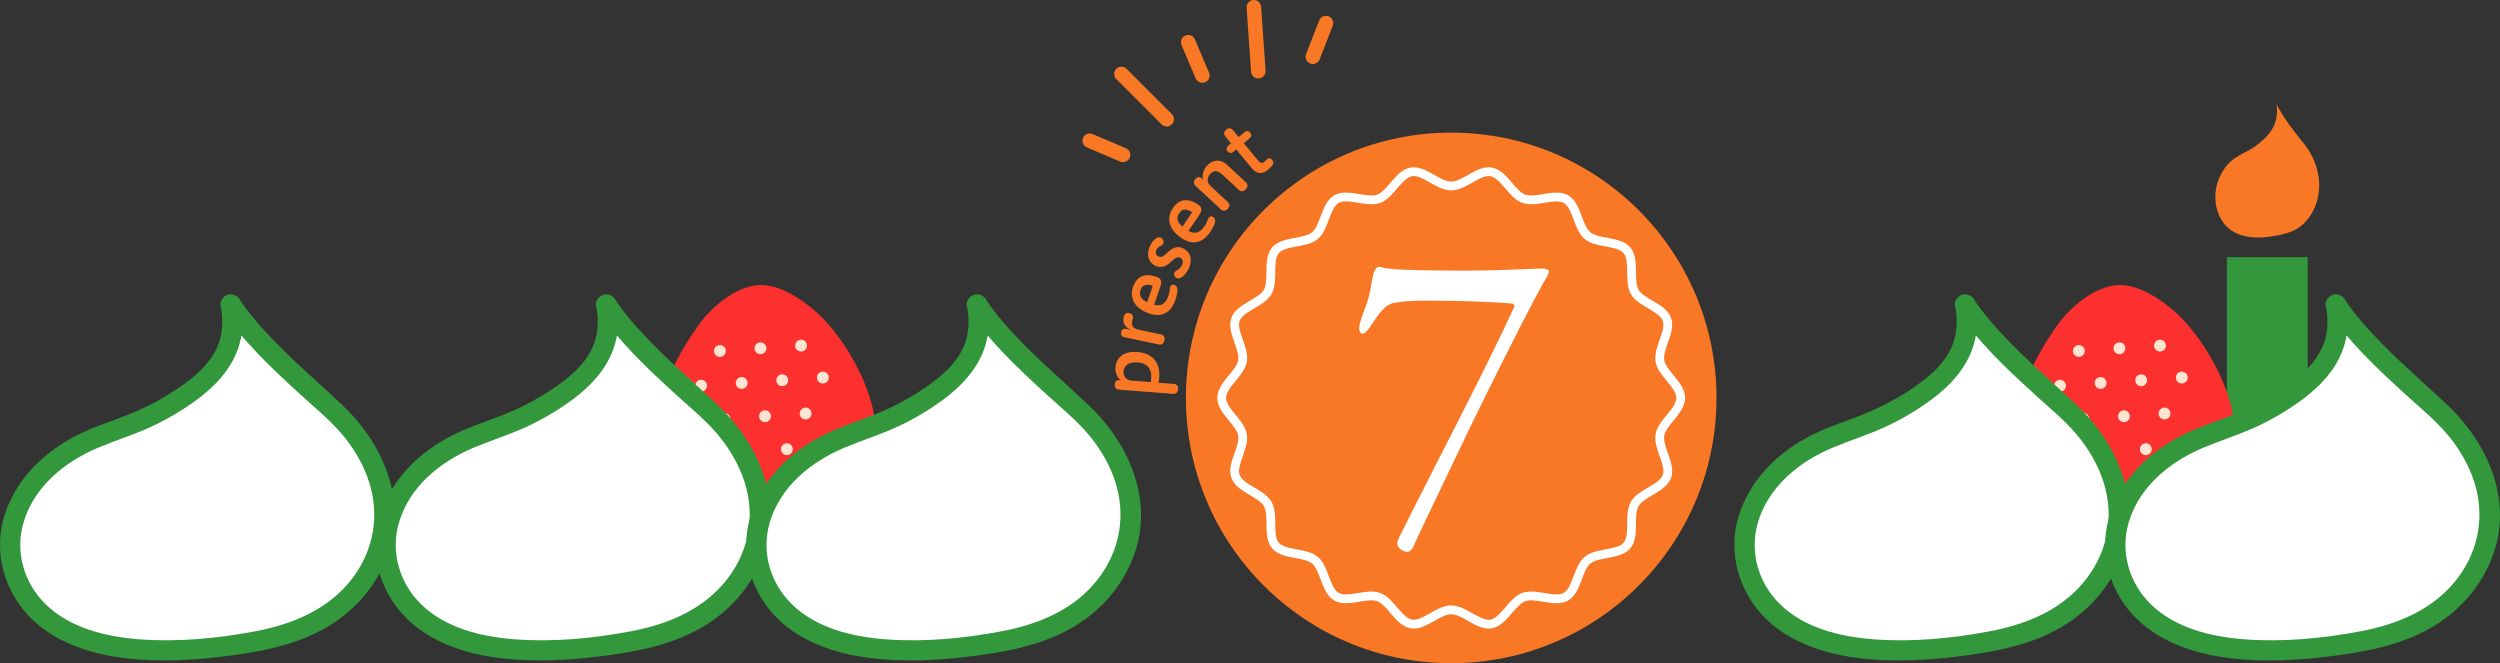 <?xml version="1.0" encoding="UTF-8"?><svg xmlns="http://www.w3.org/2000/svg" width="500.84" height="132.863" viewBox="0 0 500.84 132.863"><rect x="0" y="0" width="500.84" height="132.863" fill="#333333" stroke="none"/><g isolation="isolate"><g id="b"><g id="c"><circle cx="290.73" cy="79.716" r="53.147" fill="#f87826"/><path d="M336.707,79.716c0,2.619-3.726,4.881-4.163,7.376-.449,2.565,2.272,5.961,1.401,8.353-.886,2.435-5.162,3.285-6.443,5.499-1.293,2.235.099,6.362-1.552,8.327-1.655,1.971-5.963,1.312-7.933,2.967-1.965,1.651-2.06,6.008-4.294,7.301-2.214,1.281-6.034-.806-8.469.08-2.393.871-3.975,4.933-6.54,5.383-2.494.437-5.364-2.834-7.984-2.834s-5.489,3.271-7.984,2.834c-2.565-.449-4.147-4.511-6.54-5.383-2.435-.886-6.256,1.2-8.47-.081-2.235-1.293-2.329-5.651-4.294-7.301-1.971-1.655-6.278-.997-7.933-2.967-1.651-1.965-.258-6.092-1.551-8.326-1.281-2.214-5.556-3.063-6.443-5.498-.871-2.393,1.851-5.788,1.401-8.353-.437-2.494-4.163-4.756-4.163-7.376s3.726-4.881,4.163-7.376c.449-2.565-2.272-5.961-1.401-8.353.886-2.435,5.162-3.285,6.443-5.499,1.293-2.235-.099-6.362,1.552-8.327,1.655-1.971,5.963-1.312,7.933-2.967,1.965-1.651,2.06-6.008,4.294-7.301,2.214-1.281,6.034.806,8.469-.08,2.393-.871,3.975-4.933,6.54-5.383,2.494-.437,5.364,2.834,7.984,2.834s5.489-3.271,7.984-2.834c2.565.449,4.147,4.511,6.54,5.383,2.435.886,6.256-1.2,8.47.081,2.235,1.293,2.329,5.651,4.294,7.301,1.971,1.655,6.278.997,7.933,2.967,1.651,1.965.258,6.092,1.551,8.326,1.281,2.214,5.556,3.063,6.443,5.498.871,2.393-1.851,5.788-1.401,8.353.437,2.494,4.163,4.756,4.163,7.376Z" fill="#f87826"/><path d="M336.707,79.716c0,2.619-3.726,4.881-4.163,7.376-.449,2.565,2.272,5.961,1.401,8.353-.886,2.435-5.162,3.285-6.443,5.499-1.293,2.235.099,6.362-1.552,8.327-1.655,1.971-5.963,1.312-7.933,2.967-1.965,1.651-2.06,6.008-4.294,7.301-2.214,1.281-6.034-.806-8.469.08-2.393.871-3.975,4.933-6.54,5.383-2.494.437-5.364-2.834-7.984-2.834s-5.489,3.271-7.984,2.834c-2.565-.449-4.147-4.511-6.54-5.383-2.435-.886-6.256,1.2-8.47-.081-2.235-1.293-2.329-5.651-4.294-7.301-1.971-1.655-6.278-.997-7.933-2.967-1.651-1.965-.258-6.092-1.551-8.326-1.281-2.214-5.556-3.063-6.443-5.498-.871-2.393,1.851-5.788,1.401-8.353-.437-2.494-4.163-4.756-4.163-7.376s3.726-4.881,4.163-7.376c.449-2.565-2.272-5.961-1.401-8.353.886-2.435,5.162-3.285,6.443-5.499,1.293-2.235-.099-6.362,1.552-8.327,1.655-1.971,5.963-1.312,7.933-2.967,1.965-1.651,2.06-6.008,4.294-7.301,2.214-1.281,6.034.806,8.469-.08,2.393-.871,3.975-4.933,6.54-5.383,2.494-.437,5.364,2.834,7.984,2.834s5.489-3.271,7.984-2.834c2.565.449,4.147,4.511,6.54,5.383,2.435.886,6.256-1.2,8.47.081,2.235,1.293,2.329,5.651,4.294,7.301,1.971,1.655,6.278.997,7.933,2.967,1.651,1.965.258,6.092,1.551,8.326,1.281,2.214,5.556,3.063,6.443,5.498.871,2.393-1.851,5.788-1.401,8.353.437,2.494,4.163,4.756,4.163,7.376Z" fill="none" stroke="#fff" stroke-miterlimit="10" stroke-width="1.762"/><path d="M224.536,76.174c-.783-.594-1.145-1.562-1.066-2.573.151-1.93,1.59-3.305,4.392-3.085,3.19.25,4.595,2.317,4.379,5.072-.027.343-.088.714-.18,1.082l3.16.248c.482.038.845.411.793,1.065-.053.669-.467.966-.949.928l-10.91-.856c-.452-.035-.881-.352-.829-1.02.054-.685.386-.925.899-.885l.311.024ZM230.627,75.587c.115-1.463-.594-2.818-2.71-2.984-2.163-.17-2.767.927-2.841,1.876-.059.747.433,1.678,1.6,1.77l3.875.304.076-.965Z" fill="#f87826"/><path d="M232.615,67.003c.504.106.797.536.657,1.192-.143.672-.58.931-1.084.824l-6.981-1.478c-.382-.081-.727-.409-.601-1.005.123-.581.511-.754.953-.66l.901.19.007-.03c-1.02-.455-1.605-1.313-1.362-2.459.155-.733.574-.98,1.14-.859.55.116.83.526.723,1.03-.039.184-.114.391-.156.59-.201.946.213,1.481,1.297,1.711l4.506.954Z" fill="#f87826"/><path d="M231.216,61.05c1.611.403,2.378-.39,2.864-1.808.218-.635.252-1.069.273-1.375.017-.144.018-.242.073-.404.111-.325.399-.54.814-.398.502.173.667.51.647,1.048-.025.651-.174,1.277-.433,2.03-1.089,3.176-3.436,3.279-5.208,2.671-2.865-.982-4.058-2.992-3.237-5.386.709-2.067,2.37-2.769,4.615-1.999l.118.04c.768.264,1.103.824.754,1.844l-1.281,3.737ZM230.952,57.246c-1.552-.482-2.158-.014-2.446.828-.33.96-.09,1.802,1.316,2.466l1.13-3.294Z" fill="#f87826"/><path d="M234.31,52.694c-.789.706-1.795,1.077-2.885.533-1.453-.725-1.818-2.408-1.023-4.002.411-.824.872-1.293,1.312-1.545.314-.175.601-.189.852-.064.434.217.699.733.462,1.208-.111.224-.314.35-.481.44-.279.141-.594.245-.887.832-.243.489-.181.992.421,1.292.405.202.796.083,1.348-.392l.691-.615c.977-.875,1.905-1.127,2.968-.597,1.552.773,1.847,2.457,1.003,4.148-.293.587-.852,1.321-1.466,1.678-.315.175-.565.259-.915.085-.405-.202-.622-.678-.413-1.097.14-.279.3-.356.503-.482.279-.175.643-.308.97-.965.37-.741.16-1.265-.371-1.529-.462-.231-.873.001-1.425.476l-.663.595Z" fill="#f87826"/><path d="M238.101,46.26c1.45.81,2.398.245,3.237-.997.376-.557.521-.968.623-1.257.053-.134.079-.23.176-.371.192-.285.526-.417.889-.173.44.298.512.666.352,1.181-.194.623-.501,1.188-.947,1.848-1.88,2.782-4.172,2.269-5.725,1.221-2.511-1.696-3.138-3.948-1.722-6.044,1.225-1.812,3.011-2.057,4.978-.728l.103.07c.673.455.851,1.084.247,1.977l-2.212,3.273ZM238.84,42.517c-1.372-.87-2.08-.575-2.578.162-.568.841-.557,1.716.628,2.724l1.95-2.886Z" fill="#f87826"/><path d="M244.908,35.003c-.939-.871-1.704-.964-2.469-.14-.626.675-.689,1.683-.001,2.32l3.547,3.292c.378.351.441.856-.016,1.349-.467.503-.987.489-1.364.139l-5.116-4.747c-.343-.318-.495-.843-.018-1.357.478-.516.889-.476,1.277-.114l.264.244c-.252-1.129.174-2.139.801-2.813,1.083-1.168,2.631-1.435,4.038-.129l3.777,3.505c.365.34.419.879-.048,1.382-.468.504-.999.479-1.365.14l-3.308-3.069Z" fill="#f87826"/><path d="M247.651,29.938l-.648.539c-.3.249-.722.255-1.06-.153-.34-.408-.257-.822.043-1.071l.648-.539-1.157-1.394c-.329-.397-.349-.908.168-1.337.516-.429,1.016-.316,1.345.08l1.158,1.393,1.236-1.027c.312-.26.723-.255,1.062.153s.269.811-.044,1.071l-1.236,1.027,2.954,3.555c.369.444.759.547,1.263.128.24-.199.335-.379.551-.559s.602-.155.941.253c.299.36.285.758.011,1.088-.274.329-.543.593-.843.842-1.081.898-2.199.995-3.267-.29l-3.124-3.759Z" fill="#f87826"/><path d="M304.487,53.952c2.204-.085,4.153-.169,4.408-.169.678,0,1.355.254,1.44.508,0,.424-.424,1.187-.678,1.61-1.272,1.78-12.036,23.056-17.97,35.601-4.577,9.578-7.968,16.613-8.477,17.885-.424.933-1.017,1.187-1.187,1.187-1.187,0-2.119-1.017-2.119-1.694,0-.424.339-1.188.763-1.95,7.799-15.681,16.698-32.379,22.717-45.518.085-.085-.17-.593-.339-.593-.764-.085-7.12-.594-17.886-.594-1.525,0-3.813.085-5.085.339-2.289.17-3.222,1.356-5.256,4.408-.424.763-1.355,1.864-1.779,1.864-.509,0-.764-.509-.764-1.102,0-.594.424-1.949.933-3.306,1.272-3.052,1.525-5.68,1.78-6.866.085-.763.424-1.525.848-1.949.339-.254.763-.17,1.187,0,1.272.509,10.68.594,13.562.594,6.019.084,11.867-.17,13.901-.255Z" fill="#fff"/><line x1="224.663" y1="14.812" x2="233.734" y2="23.883" fill="none" stroke="#f87826" stroke-linecap="round" stroke-linejoin="round" stroke-width="2.913"/><line x1="218.314" y1="28.191" x2="224.977" y2="31.027" fill="none" stroke="#f87826" stroke-linecap="round" stroke-linejoin="round" stroke-width="2.913"/><line x1="238.041" y1="8.463" x2="240.878" y2="15.126" fill="none" stroke="#f87826" stroke-linecap="round" stroke-linejoin="round" stroke-width="2.913"/><line x1="251.191" y1="1.456" x2="252.084" y2="14.254" fill="none" stroke="#f87826" stroke-linecap="round" stroke-linejoin="round" stroke-width="2.913"/><line x1="265.641" y1="4.622" x2="263.011" y2="11.368" fill="none" stroke="#f87826" stroke-linecap="round" stroke-linejoin="round" stroke-width="2.913"/><rect x="446.121" y="51.51" width="16.185" height="54.699" fill="#32983b"/><g mix-blend-mode="multiply"><path d="M456.071,20.838c1.251,2.677,3.78,5.812,5.589,8.07,1.987,2.481,3.168,5.805,2.928,9.1s-1.997,6.485-4.684,7.968c-1.191.657-2.511.974-3.823,1.224-3.597.687-7.784.721-10.321-2.165-2.272-2.585-2.921-7.465.031-11.473,1.846-2.506,4.134-2.838,6.105-4.315,3.004-2.251,4.689-4.453,4.175-8.409Z" fill="#f87826"/></g><path d="M403.83,88.533c-.543-8.119,3.462-16.714,8.537-23.65,2.558-3.495,7.251-7.458,11.791-7.762,4.19-.28,8.913,2.917,11.861,5.611,5.01,4.578,11.081,14.375,11.649,22.869.869,12.991-8.24,24.179-20.345,24.988s-22.623-9.065-23.492-22.056Z" fill="#fd3030"/><path d="M411.591,105.671s6.245-3.624,9.446-1.247c0,0-2.994-3.808.196-8.16,0,0,5.965,1.546,6.413,6.703,0,0,1.21-5.09,7.074-5.003,0,0,1.438,4.548-2.212,7.445,0,0,5.7-4.158,8.949-.289,0,0-4.157,6.124-13.001,7.001-3.846.194-11.967.099-16.864-6.45Z" fill="#30a13b"/><circle cx="438.012" cy="89.444" r="1.187" fill="#ffe5d1"/><circle cx="429.881" cy="89.988" r="1.187" fill="#ffe5d1"/><circle cx="421.75" cy="90.532" r="1.187" fill="#ffe5d1"/><circle cx="433.633" cy="82.841" r="1.187" fill="#ffe5d1"/><circle cx="425.502" cy="83.384" r="1.187" fill="#ffe5d1"/><circle cx="417.371" cy="83.928" r="1.187" fill="#ffe5d1"/><circle cx="432.723" cy="69.233" r="1.187" fill="#ffe5d1"/><circle cx="424.592" cy="69.776" r="1.187" fill="#ffe5d1"/><circle cx="416.461" cy="70.32" r="1.187" fill="#ffe5d1"/><circle cx="413.62" cy="91.076" r="1.187" fill="#ffe5d1"/><circle cx="437.088" cy="75.635" r="1.187" fill="#ffe5d1"/><circle cx="428.957" cy="76.179" r="1.187" fill="#ffe5d1"/><circle cx="420.827" cy="76.723" r="1.187" fill="#ffe5d1"/><circle cx="412.696" cy="77.267" r="1.187" fill="#ffe5d1"/><path d="M393.699,60.994c4.512,6.935,13.633,15.057,20.159,20.907,7.169,6.426,11.426,15.04,10.56,23.576-.866,8.537-7.203,16.801-16.896,20.643-4.295,1.702-9.056,2.522-13.79,3.172-12.973,1.779-28.078,1.869-37.227-5.609-8.194-6.697-10.537-19.34.113-29.724,6.659-6.493,14.912-7.353,22.021-11.179,10.834-5.831,16.915-11.537,15.059-21.786Z" fill="#fff"/><path d="M391.943,62.021c4.23,6.429,10.011,11.806,15.656,16.969,2.826,2.586,5.842,5.02,8.332,7.944,2.424,2.846,4.391,6.175,5.513,9.751,2.076,6.615.871,13.456-3.27,19.005-4.719,6.324-11.961,9.34-19.502,10.77-7.662,1.453-15.65,2.213-23.441,1.607-6.64-.516-13.819-2.265-18.699-7.089-4.243-4.195-6.033-10.302-4.42-16.083,2.04-7.313,8.305-12.413,15.069-15.231,3.402-1.418,6.926-2.521,10.286-4.043,3.282-1.487,6.478-3.373,9.383-5.506,4.963-3.643,8.872-8.42,9.192-14.799.082-1.631-.104-3.256-.382-4.862-.188-1.083-1.517-1.692-2.502-1.421-1.145.315-1.609,1.416-1.421,2.502.477,2.755.351,5.67-.858,8.229-1.24,2.623-3.338,4.737-5.615,6.488-2.952,2.27-6.297,4.226-9.679,5.777-3.442,1.579-7.088,2.673-10.568,4.166-7.449,3.196-13.994,8.909-16.577,16.792-2.144,6.543-.682,13.632,3.548,18.994,4.499,5.703,11.686,8.528,18.679,9.617,7.99,1.244,16.092.705,24.063-.408,8.555-1.195,16.94-3.353,23.407-9.412,5.292-4.958,8.676-11.987,8.411-19.313-.296-8.188-4.623-15.743-10.474-21.284-5.903-5.591-12.166-10.766-17.437-16.995-1.141-1.348-2.211-2.743-3.182-4.218-1.433-2.178-4.957-.142-3.513,2.053Z" fill="#32983b"/><path d="M467.976,60.994c4.512,6.935,13.633,15.057,20.159,20.907,7.169,6.426,11.426,15.04,10.56,23.576-.866,8.537-7.203,16.801-16.896,20.643-4.295,1.702-9.056,2.522-13.79,3.172-12.973,1.779-28.078,1.869-37.227-5.609-8.194-6.697-10.537-19.34.113-29.724,6.659-6.493,14.912-7.353,22.021-11.179,10.834-5.831,16.915-11.537,15.059-21.786Z" fill="#fff"/><path d="M466.22,62.021c4.23,6.429,10.011,11.806,15.656,16.969,2.826,2.586,5.842,5.02,8.332,7.944,2.424,2.846,4.391,6.175,5.513,9.751,2.076,6.615.871,13.456-3.27,19.005-4.719,6.324-11.961,9.34-19.502,10.77-7.662,1.453-15.65,2.213-23.441,1.607-6.64-.516-13.819-2.265-18.699-7.089-4.243-4.195-6.033-10.302-4.42-16.083,2.04-7.313,8.305-12.413,15.069-15.231,3.402-1.418,6.926-2.521,10.286-4.043,3.282-1.487,6.478-3.373,9.383-5.506,4.963-3.643,8.872-8.42,9.192-14.799.082-1.631-.104-3.256-.382-4.862-.188-1.083-1.517-1.692-2.502-1.421-1.145.315-1.609,1.416-1.421,2.502.477,2.755.351,5.67-.858,8.229-1.24,2.623-3.338,4.737-5.615,6.488-2.952,2.27-6.297,4.226-9.679,5.777-3.442,1.579-7.088,2.673-10.568,4.166-7.449,3.196-13.994,8.909-16.577,16.792-2.144,6.543-.682,13.632,3.548,18.994,4.499,5.703,11.686,8.528,18.679,9.617,7.99,1.244,16.092.705,24.063-.408,8.555-1.195,16.94-3.353,23.407-9.412,5.292-4.958,8.676-11.987,8.411-19.313-.296-8.188-4.623-15.743-10.474-21.284-5.903-5.591-12.166-10.766-17.437-16.995-1.141-1.348-2.211-2.743-3.182-4.218-1.433-2.178-4.957-.142-3.513,2.053Z" fill="#32983b"/><path d="M131.588,88.533c-.543-8.119,3.462-16.714,8.537-23.65,2.558-3.495,7.251-7.458,11.791-7.762,4.19-.28,8.913,2.917,11.861,5.611,5.01,4.578,11.081,14.375,11.649,22.869.869,12.991-8.24,24.179-20.345,24.988s-22.623-9.065-23.492-22.056Z" fill="#fd3030"/><path d="M139.35,105.671s6.245-3.624,9.446-1.247c0,0-2.994-3.808.196-8.16,0,0,5.965,1.546,6.413,6.703,0,0,1.21-5.09,7.074-5.003,0,0,1.438,4.548-2.212,7.445,0,0,5.7-4.158,8.949-.289,0,0-4.157,6.124-13.001,7.001-3.846.194-11.967.099-16.864-6.45Z" fill="#30a13b"/><circle cx="165.77" cy="89.444" r="1.187" fill="#ffe5d1"/><circle cx="157.639" cy="89.988" r="1.187" fill="#ffe5d1"/><circle cx="149.508" cy="90.532" r="1.187" fill="#ffe5d1"/><circle cx="161.391" cy="82.841" r="1.187" fill="#ffe5d1"/><circle cx="153.26" cy="83.384" r="1.187" fill="#ffe5d1"/><circle cx="145.13" cy="83.928" r="1.187" fill="#ffe5d1"/><circle cx="160.481" cy="69.233" r="1.187" fill="#ffe5d1"/><circle cx="152.35" cy="69.776" r="1.187" fill="#ffe5d1"/><circle cx="144.219" cy="70.32" r="1.187" fill="#ffe5d1"/><circle cx="141.378" cy="91.076" r="1.187" fill="#ffe5d1"/><circle cx="164.846" cy="75.635" r="1.187" fill="#ffe5d1"/><circle cx="156.715" cy="76.179" r="1.187" fill="#ffe5d1"/><circle cx="148.585" cy="76.723" r="1.187" fill="#ffe5d1"/><circle cx="140.454" cy="77.267" r="1.187" fill="#ffe5d1"/><path d="M121.457,60.994c4.512,6.935,13.633,15.057,20.159,20.907,7.169,6.426,11.426,15.04,10.56,23.576-.866,8.537-7.203,16.801-16.896,20.643-4.295,1.702-9.056,2.522-13.79,3.172-12.973,1.779-28.078,1.869-37.227-5.609-8.194-6.697-10.537-19.34.113-29.724,6.659-6.493,14.912-7.353,22.021-11.179,10.834-5.831,16.915-11.537,15.059-21.786Z" fill="#fff"/><path d="M119.701,62.021c4.23,6.429,10.011,11.806,15.656,16.969,2.826,2.586,5.842,5.02,8.332,7.944,2.424,2.846,4.391,6.175,5.513,9.751,2.076,6.615.871,13.456-3.27,19.005-4.719,6.324-11.961,9.34-19.502,10.77-7.662,1.453-15.65,2.213-23.441,1.607-6.64-.516-13.819-2.265-18.699-7.089-4.243-4.195-6.033-10.302-4.42-16.083,2.04-7.313,8.305-12.413,15.069-15.231,3.402-1.418,6.926-2.521,10.286-4.043,3.282-1.487,6.478-3.373,9.383-5.506,4.963-3.643,8.872-8.42,9.192-14.799.082-1.631-.104-3.256-.382-4.862-.188-1.083-1.517-1.692-2.502-1.421-1.145.315-1.609,1.416-1.421,2.502.477,2.755.351,5.67-.858,8.229-1.24,2.623-3.338,4.737-5.615,6.488-2.952,2.27-6.297,4.226-9.679,5.777-3.442,1.579-7.088,2.673-10.568,4.166-7.449,3.196-13.994,8.909-16.577,16.792-2.144,6.543-.682,13.632,3.548,18.994,4.499,5.703,11.686,8.528,18.679,9.617,7.99,1.244,16.092.705,24.063-.408,8.555-1.195,16.94-3.353,23.407-9.412,5.292-4.958,8.676-11.987,8.411-19.313-.296-8.188-4.623-15.743-10.474-21.284-5.903-5.591-12.166-10.766-17.437-16.995-1.141-1.348-2.211-2.743-3.182-4.218-1.433-2.178-4.957-.142-3.513,2.053Z" fill="#32983b"/><path d="M195.734,60.994c4.512,6.935,13.633,15.057,20.159,20.907,7.169,6.426,11.426,15.04,10.56,23.576-.866,8.537-7.203,16.801-16.896,20.643-4.295,1.702-9.056,2.522-13.79,3.172-12.973,1.779-28.078,1.869-37.227-5.609-8.194-6.697-10.537-19.34.113-29.724,6.659-6.493,14.912-7.353,22.021-11.179,10.834-5.831,16.915-11.537,15.059-21.786Z" fill="#fff"/><path d="M193.978,62.021c4.23,6.429,10.011,11.806,15.656,16.969,2.826,2.586,5.842,5.02,8.332,7.944,2.424,2.846,4.391,6.175,5.513,9.751,2.076,6.615.871,13.456-3.27,19.005-4.719,6.324-11.961,9.34-19.502,10.77-7.662,1.453-15.65,2.213-23.441,1.607-6.64-.516-13.819-2.265-18.699-7.089-4.243-4.195-6.033-10.302-4.42-16.083,2.04-7.313,8.305-12.413,15.069-15.231,3.402-1.418,6.926-2.521,10.286-4.043,3.282-1.487,6.478-3.373,9.383-5.506,4.963-3.643,8.872-8.42,9.192-14.799.082-1.631-.104-3.256-.382-4.862-.188-1.083-1.517-1.692-2.502-1.421-1.145.315-1.609,1.416-1.421,2.502.477,2.755.351,5.67-.858,8.229-1.24,2.623-3.338,4.737-5.615,6.488-2.952,2.27-6.297,4.226-9.679,5.777-3.442,1.579-7.088,2.673-10.568,4.166-7.449,3.196-13.994,8.909-16.577,16.792-2.144,6.543-.682,13.632,3.548,18.994,4.499,5.703,11.686,8.528,18.679,9.617,7.99,1.244,16.092.705,24.063-.408,8.555-1.195,16.94-3.353,23.407-9.412,5.292-4.958,8.676-11.987,8.411-19.313-.296-8.188-4.623-15.743-10.474-21.284-5.903-5.591-12.166-10.766-17.437-16.995-1.141-1.348-2.211-2.743-3.182-4.218-1.433-2.178-4.957-.142-3.513,2.053Z" fill="#32983b"/><path d="M46.237,60.994c4.512,6.935,13.633,15.057,20.159,20.907,7.169,6.426,11.426,15.04,10.56,23.576-.866,8.537-7.203,16.801-16.896,20.643-4.295,1.702-9.056,2.522-13.79,3.172-12.973,1.779-28.078,1.869-37.227-5.609-8.194-6.697-10.537-19.34.113-29.724,6.659-6.493,14.912-7.353,22.021-11.179,10.834-5.831,16.915-11.537,15.059-21.786Z" fill="#fff"/><path d="M44.481,62.021c4.23,6.429,10.011,11.806,15.656,16.969,2.826,2.586,5.842,5.02,8.332,7.944,2.424,2.846,4.391,6.175,5.513,9.751,2.076,6.615.871,13.456-3.27,19.005-4.719,6.324-11.961,9.34-19.502,10.77-7.662,1.453-15.65,2.213-23.441,1.607-6.64-.516-13.819-2.265-18.699-7.089-4.243-4.195-6.033-10.302-4.42-16.083,2.04-7.313,8.305-12.413,15.069-15.231,3.402-1.418,6.926-2.521,10.286-4.043,3.282-1.487,6.478-3.373,9.383-5.506,4.963-3.643,8.872-8.42,9.192-14.799.082-1.631-.104-3.256-.382-4.862-.188-1.083-1.517-1.692-2.502-1.421-1.145.315-1.609,1.416-1.421,2.502.477,2.755.351,5.67-.858,8.229-1.24,2.623-3.338,4.737-5.615,6.488-2.952,2.27-6.297,4.226-9.679,5.777-3.442,1.579-7.088,2.673-10.568,4.166-7.449,3.196-13.994,8.909-16.577,16.792-2.144,6.543-.682,13.632,3.548,18.994,4.499,5.703,11.686,8.528,18.679,9.617,7.99,1.244,16.092.705,24.063-.408,8.555-1.195,16.94-3.353,23.407-9.412,5.292-4.958,8.676-11.987,8.411-19.313-.296-8.188-4.623-15.743-10.474-21.284-5.903-5.591-12.166-10.766-17.437-16.995-1.141-1.348-2.211-2.743-3.182-4.218-1.433-2.178-4.957-.142-3.513,2.053Z" fill="#32983b"/></g></g></g></svg>